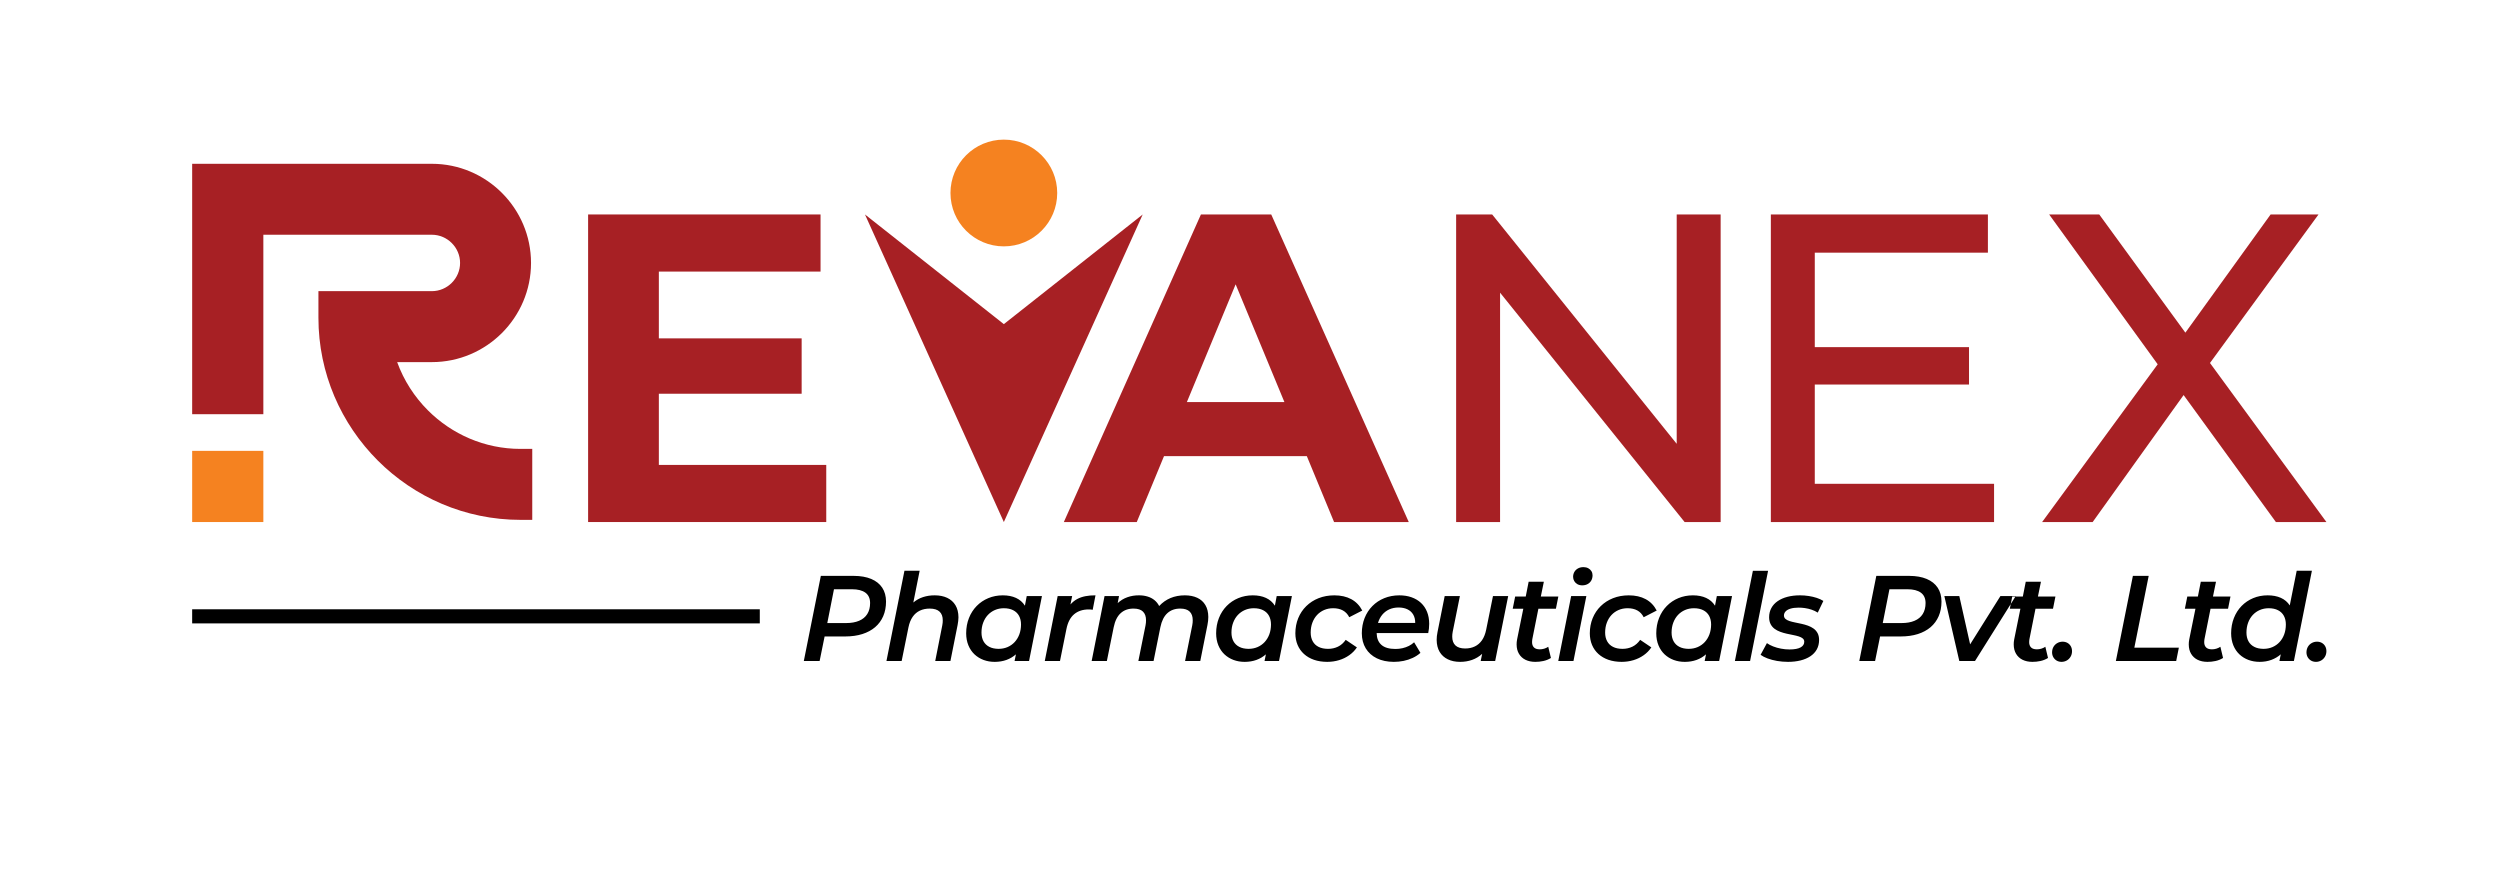 <?xml version="1.0" encoding="utf-8"?>
<!-- Generator: Adobe Illustrator 16.0.0, SVG Export Plug-In . SVG Version: 6.00 Build 0)  -->
<!DOCTYPE svg PUBLIC "-//W3C//DTD SVG 1.1//EN" "http://www.w3.org/Graphics/SVG/1.1/DTD/svg11.dtd">
<svg version="1.1" id="Layer_1" xmlns="http://www.w3.org/2000/svg" xmlns:xlink="http://www.w3.org/1999/xlink" x="0px" y="0px"
	 width="664.286px" height="230.952px" viewBox="0 0 664.286 230.952" enable-background="new 0 0 664.286 230.952"
	 xml:space="preserve">
<g>
	<polygon fill="#A72024" points="175.065,123.535 175.065,104.621 213.01,104.621 213.01,89.91 175.065,89.91 175.065,72.163 
		218.031,72.163 218.031,56.985 156.269,56.985 156.269,138.713 219.548,138.713 219.548,123.535 	"/>
	<path fill="#A72024" d="M354.481,138.713h19.848l-36.545-81.728h-18.68l-36.426,81.728h19.38l7.239-17.514h37.945L354.481,138.713
		L354.481,138.713z M315.368,106.839l12.959-31.29l12.96,31.29H315.368L315.368,106.839z M445.524,56.985v60.944l-49.035-60.944
		h-9.574v81.728h11.675V77.768l49.036,60.945h9.574V56.985H445.524L445.524,56.985z M482.214,128.555v-26.386h40.981v-9.924h-40.981
		V67.144h46.001V56.985H470.54v81.728h59.311v-10.158H482.214L482.214,128.555z M618.162,138.713l-30.939-42.265l28.838-39.463
		h-12.726l-22.65,31.407L557.8,56.985h-13.31l28.838,39.813l-30.706,41.914h13.427l24.167-33.742l24.519,33.742H618.162z"/>
	<path d="M226.835,153.018h-8.727l-4.524,22.624h4.201l1.326-6.528h5.526c1.67-0.006,3.168-0.215,4.498-0.636
		c1.325-0.421,2.461-1.034,3.399-1.831c0.938-0.804,1.653-1.778,2.149-2.92c0.496-1.143,0.743-2.439,0.749-3.89
		c-0.006-1.438-0.345-2.665-1.013-3.679c-0.674-1.014-1.648-1.789-2.925-2.327C230.213,153.293,228.662,153.023,226.835,153.018
		L226.835,153.018z M224.799,165.558h-4.977l1.777-8.985h4.784c1.545,0,2.731,0.303,3.561,0.904c0.829,0.604,1.25,1.521,1.255,2.748
		c0,1.164-0.253,2.145-0.754,2.936c-0.496,0.793-1.223,1.385-2.176,1.789C227.321,165.354,226.163,165.558,224.799,165.558
		L224.799,165.558z M248.373,158.189c-1.088-0.006-2.112,0.15-3.077,0.457c-0.958,0.307-1.831,0.793-2.612,1.449l1.681-8.436h-4.041
		l-4.783,23.981h4.041l1.81-8.952c0.23-1.121,0.603-2.047,1.114-2.785c0.512-0.738,1.152-1.287,1.918-1.648
		c0.764-0.367,1.643-0.544,2.623-0.544c1.18,0.005,2.047,0.274,2.612,0.813c0.571,0.539,0.851,1.314,0.846,2.321
		c0,0.194-0.005,0.403-0.026,0.624c-0.022,0.228-0.054,0.459-0.103,0.701l-1.874,9.47h4.039l1.908-9.566
		c0.064-0.355,0.118-0.712,0.161-1.056c0.044-0.346,0.065-0.674,0.065-0.98c-0.007-1.271-0.27-2.344-0.792-3.211
		c-0.522-0.867-1.255-1.525-2.197-1.971C250.748,158.414,249.644,158.189,248.373,158.189L248.373,158.189z M272.818,158.383
		l-0.484,2.554c-0.587-0.921-1.379-1.61-2.371-2.063c-0.997-0.459-2.166-0.684-3.512-0.684c-1.389,0.005-2.671,0.253-3.851,0.748
		c-1.18,0.49-2.209,1.186-3.086,2.084c-0.878,0.9-1.563,1.967-2.047,3.195c-0.491,1.229-0.738,2.58-0.743,4.057
		c0.005,1.195,0.205,2.268,0.593,3.205c0.388,0.936,0.926,1.732,1.615,2.386c0.695,0.651,1.497,1.147,2.414,1.492
		c0.915,0.339,1.906,0.511,2.973,0.511c1.131-0.005,2.17-0.176,3.113-0.517c0.943-0.345,1.784-0.84,2.511-1.486l-0.356,1.777h3.846
		l3.427-17.259H272.818L272.818,158.383z M265.352,172.409c-0.97-0.005-1.799-0.178-2.472-0.528
		c-0.679-0.344-1.196-0.84-1.551-1.486c-0.35-0.646-0.533-1.416-0.533-2.316c0.004-0.958,0.15-1.831,0.446-2.617
		c0.296-0.791,0.706-1.471,1.239-2.047c0.534-0.571,1.164-1.014,1.886-1.326c0.721-0.313,1.514-0.468,2.375-0.474
		c0.97,0.006,1.799,0.179,2.473,0.528c0.679,0.346,1.196,0.841,1.551,1.486c0.351,0.647,0.534,1.416,0.534,2.316
		c-0.006,0.959-0.157,1.832-0.447,2.618c-0.296,0.792-0.711,1.47-1.245,2.048c-0.533,0.569-1.158,1.012-1.88,1.324
		C267.005,172.248,266.213,172.404,265.352,172.409L265.352,172.409z M284.433,160.612l0.453-2.229h-3.847l-3.426,17.259h4.041
		l1.712-8.5c0.361-1.788,1.05-3.103,2.068-3.948c1.018-0.846,2.322-1.267,3.911-1.256c0.188,0,0.362,0.006,0.512,0.021
		c0.156,0.017,0.317,0.043,0.49,0.076l0.744-3.846c-0.971-0.006-1.859,0.07-2.667,0.225c-0.808,0.158-1.546,0.41-2.208,0.766
		C285.554,159.535,284.961,160.016,284.433,160.612L284.433,160.612z M314.825,158.189c1.276,0,2.381,0.221,3.313,0.656
		c0.932,0.437,1.648,1.082,2.154,1.939c0.507,0.852,0.766,1.907,0.771,3.156c0,0.323-0.016,0.662-0.054,1.019
		c-0.033,0.355-0.092,0.728-0.172,1.115l-1.907,9.566h-4.041l1.907-9.47c0.049-0.242,0.08-0.479,0.103-0.705
		c0.021-0.227,0.027-0.442,0.027-0.652c0.005-1.008-0.27-1.771-0.813-2.306c-0.539-0.528-1.368-0.792-2.483-0.797
		c-1.396-0.007-2.538,0.397-3.438,1.212c-0.899,0.813-1.519,2.059-1.863,3.732l-1.81,8.985h-4.041l1.907-9.47
		c0.048-0.242,0.081-0.479,0.103-0.705c0.021-0.227,0.026-0.442,0.026-0.652c0.005-1.008-0.27-1.771-0.813-2.306
		c-0.538-0.528-1.368-0.792-2.482-0.797c-1.396-0.007-2.538,0.397-3.438,1.218c-0.899,0.813-1.519,2.068-1.863,3.76l-1.81,8.952
		h-4.041l3.426-17.259h3.847l-0.356,1.875c0.766-0.712,1.627-1.234,2.586-1.568c0.958-0.339,1.982-0.506,3.071-0.5
		c0.835,0,1.594,0.107,2.289,0.322c0.695,0.211,1.304,0.528,1.821,0.949c0.522,0.425,0.942,0.947,1.255,1.572
		c0.873-0.938,1.881-1.648,3.022-2.128C312.168,158.432,313.435,158.189,314.825,158.189L314.825,158.189z M339.238,158.383
		l-0.484,2.554c-0.588-0.921-1.38-1.61-2.371-2.063c-0.996-0.459-2.165-0.684-3.512-0.684c-1.39,0.005-2.671,0.253-3.851,0.748
		c-1.18,0.49-2.209,1.186-3.086,2.084c-0.878,0.9-1.563,1.967-2.047,3.195c-0.491,1.229-0.738,2.58-0.743,4.057
		c0.005,1.195,0.205,2.268,0.592,3.205c0.388,0.936,0.926,1.732,1.616,2.386c0.695,0.651,1.497,1.147,2.414,1.492
		c0.915,0.339,1.906,0.511,2.973,0.511c1.131-0.005,2.17-0.176,3.112-0.517c0.943-0.345,1.784-0.84,2.511-1.486l-0.356,1.777h3.847
		l3.426-17.259H339.238L339.238,158.383z M331.772,172.409c-0.97-0.005-1.799-0.178-2.472-0.528
		c-0.679-0.344-1.196-0.84-1.551-1.486c-0.351-0.646-0.534-1.416-0.534-2.316c0.005-0.958,0.151-1.831,0.447-2.617
		c0.296-0.791,0.706-1.471,1.239-2.047c0.533-0.571,1.164-1.014,1.885-1.326c0.722-0.313,1.514-0.468,2.376-0.474
		c0.97,0.006,1.798,0.179,2.472,0.528c0.679,0.346,1.196,0.841,1.552,1.486c0.35,0.647,0.533,1.416,0.533,2.316
		c-0.006,0.959-0.156,1.832-0.446,2.618c-0.297,0.792-0.712,1.47-1.246,2.048c-0.533,0.569-1.158,1.012-1.879,1.324
		C333.425,172.248,332.634,172.404,331.772,172.409L331.772,172.409z M352.663,175.867c1.104-0.005,2.155-0.155,3.151-0.458
		c0.997-0.301,1.896-0.743,2.704-1.313c0.808-0.571,1.487-1.261,2.031-2.074l-2.975-2.004c-0.57,0.819-1.26,1.428-2.068,1.816
		c-0.809,0.387-1.691,0.58-2.649,0.575c-0.981-0.005-1.815-0.178-2.5-0.528c-0.679-0.344-1.201-0.84-1.552-1.486
		c-0.354-0.646-0.538-1.416-0.538-2.316c0.005-0.958,0.15-1.831,0.446-2.617c0.297-0.791,0.706-1.471,1.239-2.047
		c0.533-0.571,1.164-1.014,1.886-1.326s1.514-0.468,2.376-0.474c1.018,0,1.89,0.194,2.606,0.587
		c0.722,0.399,1.288,0.997,1.692,1.805l3.458-1.777c-0.701-1.342-1.676-2.348-2.931-3.027c-1.25-0.674-2.753-1.012-4.503-1.012
		c-1.524,0.005-2.92,0.258-4.181,0.759s-2.349,1.206-3.27,2.111c-0.922,0.905-1.632,1.972-2.133,3.194
		c-0.501,1.229-0.755,2.564-0.76,4.02c0.005,1.141,0.205,2.181,0.598,3.107c0.394,0.932,0.959,1.729,1.697,2.396
		c0.737,0.668,1.627,1.186,2.666,1.547C350.195,175.68,351.365,175.862,352.663,175.867L352.663,175.867z M379.758,165.751
		c0,0.437-0.021,0.862-0.07,1.278c-0.043,0.414-0.107,0.807-0.188,1.178h-13.704c0.026,1.379,0.446,2.43,1.267,3.146
		c0.813,0.723,2.052,1.082,3.711,1.088c0.662,0,1.293-0.07,1.9-0.21c0.608-0.14,1.17-0.339,1.691-0.603
		c0.522-0.265,0.986-0.588,1.385-0.965l1.681,2.813c-0.608,0.538-1.293,0.985-2.052,1.336c-0.755,0.355-1.563,0.619-2.414,0.797
		c-0.851,0.173-1.724,0.258-2.612,0.258c-1.745-0.01-3.248-0.322-4.514-0.947c-1.271-0.625-2.246-1.502-2.941-2.64
		c-0.689-1.131-1.034-2.468-1.044-4.007c0.005-1.472,0.252-2.818,0.742-4.047c0.485-1.223,1.174-2.289,2.063-3.188
		c0.891-0.905,1.939-1.599,3.152-2.095c1.212-0.496,2.542-0.749,3.997-0.754c1.201,0,2.288,0.171,3.259,0.516
		c0.975,0.346,1.81,0.841,2.51,1.494c0.7,0.656,1.239,1.447,1.61,2.38C379.565,163.511,379.753,164.566,379.758,165.751
		L379.758,165.751z M371.614,161.42c-0.916,0.006-1.74,0.173-2.473,0.502c-0.727,0.334-1.347,0.809-1.853,1.417
		c-0.507,0.614-0.889,1.341-1.137,2.187h9.89c0.006-0.883-0.173-1.632-0.538-2.24c-0.361-0.614-0.879-1.072-1.542-1.39
		C373.294,161.582,372.513,161.42,371.614,161.42L371.614,161.42z M396.705,158.383l-1.81,8.952
		c-0.232,1.121-0.598,2.047-1.109,2.785c-0.517,0.737-1.147,1.288-1.906,1.647c-0.755,0.367-1.612,0.545-2.576,0.545
		c-1.146-0.006-2.003-0.274-2.574-0.813c-0.565-0.539-0.851-1.314-0.851-2.322c0-0.209,0.01-0.42,0.026-0.635
		c0.021-0.222,0.054-0.448,0.103-0.69l1.907-9.47h-4.041l-1.906,9.566c-0.08,0.372-0.141,0.728-0.172,1.072
		c-0.038,0.34-0.054,0.673-0.054,0.996c0.01,1.261,0.274,2.326,0.792,3.2c0.517,0.867,1.243,1.524,2.175,1.971
		c0.933,0.453,2.021,0.679,3.271,0.679c1.12,0,2.176-0.172,3.167-0.521c0.991-0.351,1.886-0.884,2.683-1.611l-0.388,1.907h3.847
		l3.458-17.259H396.705L396.705,158.383z M408.772,161.744h4.654l0.646-3.232h-4.654l0.808-3.942h-4.04l-0.775,3.942h-2.812
		l-0.646,3.232h2.812l-1.647,8.145c-0.05,0.242-0.081,0.479-0.104,0.706c-0.015,0.226-0.026,0.441-0.026,0.651
		c0.005,0.975,0.216,1.805,0.63,2.488c0.409,0.689,0.987,1.219,1.724,1.584c0.744,0.361,1.605,0.544,2.592,0.549
		c0.717,0.007,1.438-0.07,2.153-0.226c0.724-0.155,1.391-0.426,2.017-0.808l-0.712-2.975c-0.345,0.227-0.706,0.399-1.094,0.512
		c-0.388,0.113-0.775,0.168-1.168,0.168c-0.707-0.006-1.224-0.178-1.552-0.522c-0.329-0.34-0.49-0.813-0.485-1.417
		c0-0.113,0.006-0.232,0.021-0.361c0.011-0.123,0.027-0.252,0.043-0.382L408.772,161.744L408.772,161.744z M420.419,155.538
		c0.555-0.005,1.034-0.118,1.443-0.344s0.732-0.539,0.959-0.938c0.226-0.404,0.339-0.867,0.344-1.4
		c-0.005-0.404-0.102-0.77-0.307-1.094c-0.199-0.322-0.479-0.58-0.841-0.775c-0.366-0.193-0.785-0.291-1.276-0.295
		c-0.555,0.004-1.034,0.117-1.443,0.344s-0.733,0.534-0.959,0.922s-0.339,0.828-0.345,1.318c0.006,0.415,0.107,0.793,0.308,1.132
		c0.199,0.34,0.479,0.614,0.84,0.819C419.508,155.425,419.928,155.533,420.419,155.538L420.419,155.538z M414.052,175.642
		l3.425-17.259h4.041l-3.426,17.259H414.052L414.052,175.642z M430.902,175.867c1.104-0.005,2.155-0.155,3.151-0.458
		c0.997-0.301,1.896-0.743,2.704-1.313c0.808-0.571,1.487-1.261,2.031-2.074l-2.974-2.004c-0.571,0.819-1.261,1.428-2.069,1.816
		c-0.808,0.387-1.691,0.58-2.649,0.575c-0.981-0.005-1.815-0.178-2.5-0.528c-0.679-0.344-1.201-0.84-1.552-1.486
		c-0.354-0.646-0.538-1.416-0.538-2.316c0.006-0.958,0.15-1.831,0.447-2.617c0.296-0.791,0.705-1.471,1.238-2.047
		c0.534-0.571,1.164-1.014,1.886-1.326s1.514-0.468,2.376-0.474c1.018,0,1.89,0.194,2.606,0.587
		c0.722,0.399,1.288,0.997,1.692,1.805l3.458-1.777c-0.701-1.342-1.676-2.348-2.931-3.027c-1.25-0.674-2.753-1.012-4.503-1.012
		c-1.524,0.005-2.92,0.258-4.181,0.759c-1.26,0.501-2.348,1.206-3.27,2.111c-0.921,0.905-1.632,1.972-2.133,3.194
		c-0.5,1.229-0.754,2.564-0.759,4.02c0.005,1.141,0.204,2.181,0.597,3.107c0.394,0.932,0.96,1.729,1.697,2.396
		c0.738,0.668,1.627,1.186,2.666,1.547C428.435,175.68,429.604,175.862,430.902,175.867L430.902,175.867z M456.188,158.383h4.04
		l-3.427,17.259h-3.846l0.355-1.777c-0.727,0.646-1.567,1.142-2.51,1.486c-0.943,0.341-1.982,0.512-3.113,0.517
		c-1.067,0-2.059-0.172-2.974-0.511c-0.916-0.345-1.719-0.841-2.414-1.492c-0.688-0.653-1.227-1.45-1.614-2.386
		c-0.389-0.938-0.588-2.01-0.593-3.205c0.005-1.477,0.252-2.828,0.743-4.057c0.484-1.229,1.168-2.295,2.047-3.195
		c0.878-0.898,1.906-1.594,3.087-2.084c1.179-0.495,2.461-0.743,3.851-0.748c1.347,0,2.515,0.225,3.512,0.684
		c0.991,0.453,1.783,1.143,2.371,2.063L456.188,158.383L456.188,158.383z M448.722,172.409c0.861-0.005,1.653-0.161,2.375-0.474
		s1.347-0.755,1.88-1.324c0.534-0.578,0.949-1.256,1.245-2.048c0.29-0.786,0.44-1.659,0.447-2.618c0-0.9-0.184-1.669-0.533-2.316
		c-0.356-0.646-0.873-1.141-1.552-1.486c-0.674-0.35-1.503-0.522-2.473-0.528c-0.862,0.006-1.654,0.161-2.376,0.474
		s-1.353,0.755-1.886,1.326c-0.533,0.576-0.942,1.256-1.238,2.047c-0.296,0.786-0.441,1.659-0.447,2.617
		c0,0.9,0.184,1.671,0.534,2.316c0.354,0.646,0.872,1.143,1.551,1.486C446.922,172.231,447.752,172.404,448.722,172.409
		L448.722,172.409z M460.983,175.642h4.041l4.783-23.981h-4.04L460.983,175.642L460.983,175.642z M475.086,175.867
		c-1.008-0.005-1.978-0.085-2.903-0.246c-0.927-0.162-1.768-0.389-2.521-0.668c-0.75-0.281-1.363-0.6-1.849-0.96l1.682-3.103
		c0.468,0.334,1.022,0.63,1.664,0.877c0.641,0.254,1.336,0.447,2.079,0.588c0.737,0.141,1.497,0.216,2.268,0.216
		c1.325-0.006,2.306-0.188,2.952-0.55c0.642-0.361,0.964-0.867,0.959-1.519c-0.007-0.356-0.141-0.642-0.399-0.856
		c-0.264-0.221-0.613-0.398-1.061-0.539c-0.441-0.139-0.942-0.264-1.497-0.371c-0.55-0.108-1.121-0.227-1.714-0.355
		c-0.587-0.13-1.163-0.297-1.713-0.501c-0.555-0.2-1.056-0.47-1.497-0.792c-0.442-0.328-0.797-0.738-1.056-1.239
		c-0.264-0.501-0.399-1.115-0.404-1.843c0.005-0.91,0.204-1.718,0.593-2.434c0.388-0.723,0.947-1.331,1.67-1.832
		c0.722-0.5,1.589-0.889,2.591-1.152c1.007-0.265,2.123-0.398,3.356-0.398c0.78,0,1.557,0.059,2.32,0.178
		c0.766,0.117,1.481,0.285,2.145,0.506c0.667,0.221,1.25,0.49,1.74,0.803l-1.487,3.102c-0.512-0.322-1.05-0.581-1.627-0.775
		c-0.57-0.193-1.151-0.334-1.745-0.42c-0.593-0.092-1.169-0.129-1.733-0.129c-0.873,0.006-1.596,0.098-2.172,0.28
		c-0.57,0.178-1.001,0.431-1.281,0.743c-0.286,0.313-0.426,0.674-0.426,1.077c0.006,0.366,0.14,0.663,0.398,0.894
		c0.264,0.232,0.619,0.421,1.062,0.566c0.44,0.145,0.942,0.274,1.497,0.383c0.549,0.112,1.12,0.231,1.713,0.361
		c0.592,0.129,1.163,0.291,1.713,0.489c0.555,0.199,1.056,0.458,1.497,0.775c0.442,0.319,0.797,0.728,1.062,1.218
		c0.259,0.49,0.394,1.094,0.398,1.81c-0.005,0.942-0.209,1.777-0.608,2.505c-0.404,0.723-0.975,1.33-1.707,1.82
		c-0.738,0.49-1.61,0.862-2.618,1.115C477.419,175.738,476.303,175.867,475.086,175.867L475.086,175.867z M507.288,153.018h-8.726
		l-4.524,22.624h4.2l1.326-6.528h5.526c1.67-0.006,3.168-0.215,4.498-0.636c1.325-0.421,2.461-1.034,3.399-1.831
		c0.938-0.804,1.652-1.778,2.148-2.92c0.496-1.143,0.743-2.439,0.749-3.89c-0.006-1.438-0.346-2.665-1.013-3.679
		c-0.674-1.014-1.647-1.789-2.925-2.327C510.666,153.293,509.114,153.023,507.288,153.018L507.288,153.018z M505.251,165.558h-4.977
		l1.777-8.985h4.783c1.546,0,2.731,0.303,3.562,0.904c0.828,0.604,1.249,1.521,1.255,2.748c0,1.164-0.254,2.145-0.754,2.936
		c-0.496,0.793-1.224,1.385-2.177,1.789C507.773,165.354,506.615,165.558,505.251,165.558L505.251,165.558z M531.541,158.383
		l-8.048,12.83l-2.877-12.83h-3.975l3.975,17.259h4.17l10.826-17.259H531.541L531.541,158.383z M540.86,161.744l-1.615,8.112
		c-0.017,0.13-0.033,0.259-0.045,0.382c-0.015,0.129-0.021,0.248-0.021,0.361c-0.005,0.604,0.156,1.077,0.485,1.417
		c0.328,0.345,0.845,0.517,1.552,0.522c0.393,0,0.78-0.055,1.168-0.168c0.388-0.112,0.748-0.285,1.094-0.512l0.711,2.975
		c-0.624,0.382-1.292,0.652-2.016,0.808c-0.715,0.155-1.438,0.232-2.153,0.226c-0.986-0.005-1.848-0.188-2.592-0.549
		c-0.737-0.365-1.314-0.895-1.724-1.584c-0.414-0.684-0.624-1.514-0.63-2.488c0-0.21,0.012-0.426,0.026-0.651
		c0.022-0.228,0.054-0.464,0.103-0.706l1.648-8.145h-2.812l0.646-3.232h2.812l0.775-3.942h4.04l-0.808,3.942h4.653l-0.646,3.232
		H540.86L540.86,161.744z M547.788,175.867c0.491-0.005,0.948-0.123,1.368-0.355c0.421-0.236,0.755-0.565,1.013-0.991
		c0.259-0.425,0.394-0.921,0.399-1.497c-0.006-0.5-0.114-0.938-0.329-1.314c-0.216-0.376-0.512-0.673-0.884-0.884
		c-0.371-0.209-0.797-0.317-1.276-0.322c-0.522,0.005-0.996,0.124-1.416,0.366c-0.426,0.236-0.76,0.565-1.014,0.99
		c-0.247,0.426-0.377,0.922-0.382,1.488c0.005,0.489,0.118,0.92,0.34,1.297c0.221,0.377,0.517,0.674,0.894,0.895
		C546.883,175.754,547.308,175.862,547.788,175.867L547.788,175.867z M562.214,175.642h16.03l0.71-3.556h-11.828l3.813-19.068
		h-4.201L562.214,175.642L562.214,175.642z M587.37,161.744h4.654l0.646-3.232h-4.654l0.809-3.942h-4.041l-0.775,3.942h-2.812
		l-0.646,3.232h2.812l-1.647,8.145c-0.05,0.242-0.081,0.479-0.104,0.706c-0.015,0.226-0.026,0.441-0.026,0.651
		c0.005,0.975,0.216,1.805,0.63,2.488c0.41,0.689,0.986,1.219,1.724,1.584c0.744,0.361,1.605,0.544,2.592,0.549
		c0.717,0.007,1.438-0.07,2.154-0.226c0.723-0.155,1.39-0.426,2.015-0.808l-0.711-2.975c-0.345,0.227-0.705,0.399-1.093,0.512
		c-0.388,0.113-0.776,0.168-1.169,0.168c-0.706-0.006-1.224-0.178-1.552-0.522c-0.328-0.34-0.49-0.813-0.485-1.417
		c0-0.113,0.006-0.232,0.021-0.361c0.012-0.123,0.027-0.252,0.044-0.382L587.37,161.744L587.37,161.744z M610.264,151.66
		l-1.843,9.211c-0.57-0.889-1.357-1.557-2.359-2.01c-1.001-0.447-2.176-0.672-3.523-0.672c-1.389,0.005-2.671,0.253-3.846,0.748
		c-1.174,0.49-2.202,1.186-3.075,2.084c-0.873,0.9-1.552,1.967-2.036,3.195c-0.485,1.229-0.732,2.58-0.738,4.057
		c0.006,1.195,0.205,2.268,0.587,3.205c0.383,0.936,0.922,1.732,1.61,2.386c0.69,0.651,1.493,1.147,2.414,1.492
		c0.916,0.339,1.911,0.511,2.984,0.511c1.131-0.005,2.165-0.184,3.097-0.527c0.938-0.35,1.768-0.84,2.494-1.476l-0.355,1.777h3.846
		l4.783-23.981H610.264L610.264,151.66z M601.473,172.409c-0.97-0.005-1.8-0.178-2.473-0.528c-0.679-0.344-1.195-0.84-1.551-1.486
		c-0.351-0.646-0.533-1.416-0.533-2.316c0.005-0.958,0.15-1.831,0.441-2.617c0.29-0.791,0.7-1.471,1.228-2.047
		c0.533-0.571,1.158-1.014,1.875-1.326c0.722-0.313,1.508-0.468,2.37-0.474c0.97,0.006,1.799,0.179,2.473,0.528
		c0.679,0.346,1.195,0.841,1.551,1.486c0.351,0.647,0.533,1.416,0.533,2.316c-0.006,0.959-0.15,1.832-0.441,2.618
		c-0.291,0.792-0.7,1.47-1.234,2.048c-0.527,0.569-1.151,1.012-1.868,1.324C603.122,172.248,602.334,172.404,601.473,172.409
		L601.473,172.409z M615.381,175.867c-0.479-0.005-0.905-0.113-1.288-0.328c-0.376-0.221-0.673-0.518-0.894-0.895
		s-0.333-0.808-0.339-1.297c0.006-0.566,0.135-1.063,0.382-1.488c0.253-0.425,0.588-0.754,1.013-0.99
		c0.421-0.242,0.894-0.361,1.417-0.366c0.479,0.005,0.905,0.113,1.277,0.322c0.371,0.211,0.667,0.508,0.883,0.884
		c0.215,0.377,0.323,0.814,0.329,1.314c-0.006,0.576-0.141,1.072-0.399,1.497c-0.258,0.426-0.592,0.755-1.013,0.991
		C616.33,175.744,615.873,175.862,615.381,175.867z"/>
	<rect x="51.061" y="161.896" fill-rule="evenodd" clip-rule="evenodd" width="150.827" height="3.75"/>
	<path fill="#A72024" d="M69.975,43.519h-7.998H51.061v66.539h18.914V91.521V79.259V62.374h44.778c2.052,0,3.925,0.847,5.287,2.208
		c1.361,1.361,2.208,3.235,2.208,5.287c0,2.051-0.847,3.925-2.208,5.286c-1.361,1.361-3.235,2.208-5.287,2.208h-11.289h-7.147H84.61
		v7.074c0,14.774,6.039,28.201,15.766,37.93c9.728,9.728,23.154,15.767,37.93,15.767h3.121v-18.855h-3.121
		c-9.573,0-18.283-3.922-24.601-10.24c-3.593-3.594-6.411-7.96-8.173-12.82h9.221c7.254,0,13.844-2.962,18.616-7.733
		c4.771-4.771,7.733-11.361,7.733-18.615c0-7.255-2.962-13.845-7.733-18.616c-4.771-4.771-11.361-7.733-18.616-7.733H69.975z"/>
	<polygon fill="#F58220" points="69.975,119.799 51.061,119.799 51.061,138.713 69.975,138.713 69.975,133.443 69.975,129.958 
		69.975,123.365 	"/>
	<polygon fill-rule="evenodd" clip-rule="evenodd" fill="#A72024" points="229.834,56.985 266.735,86.127 303.635,56.985 
		266.735,138.713 	"/>
	<circle fill-rule="evenodd" clip-rule="evenodd" fill="#F58220" cx="266.735" cy="51.282" r="14.182"/>
</g>
</svg>
